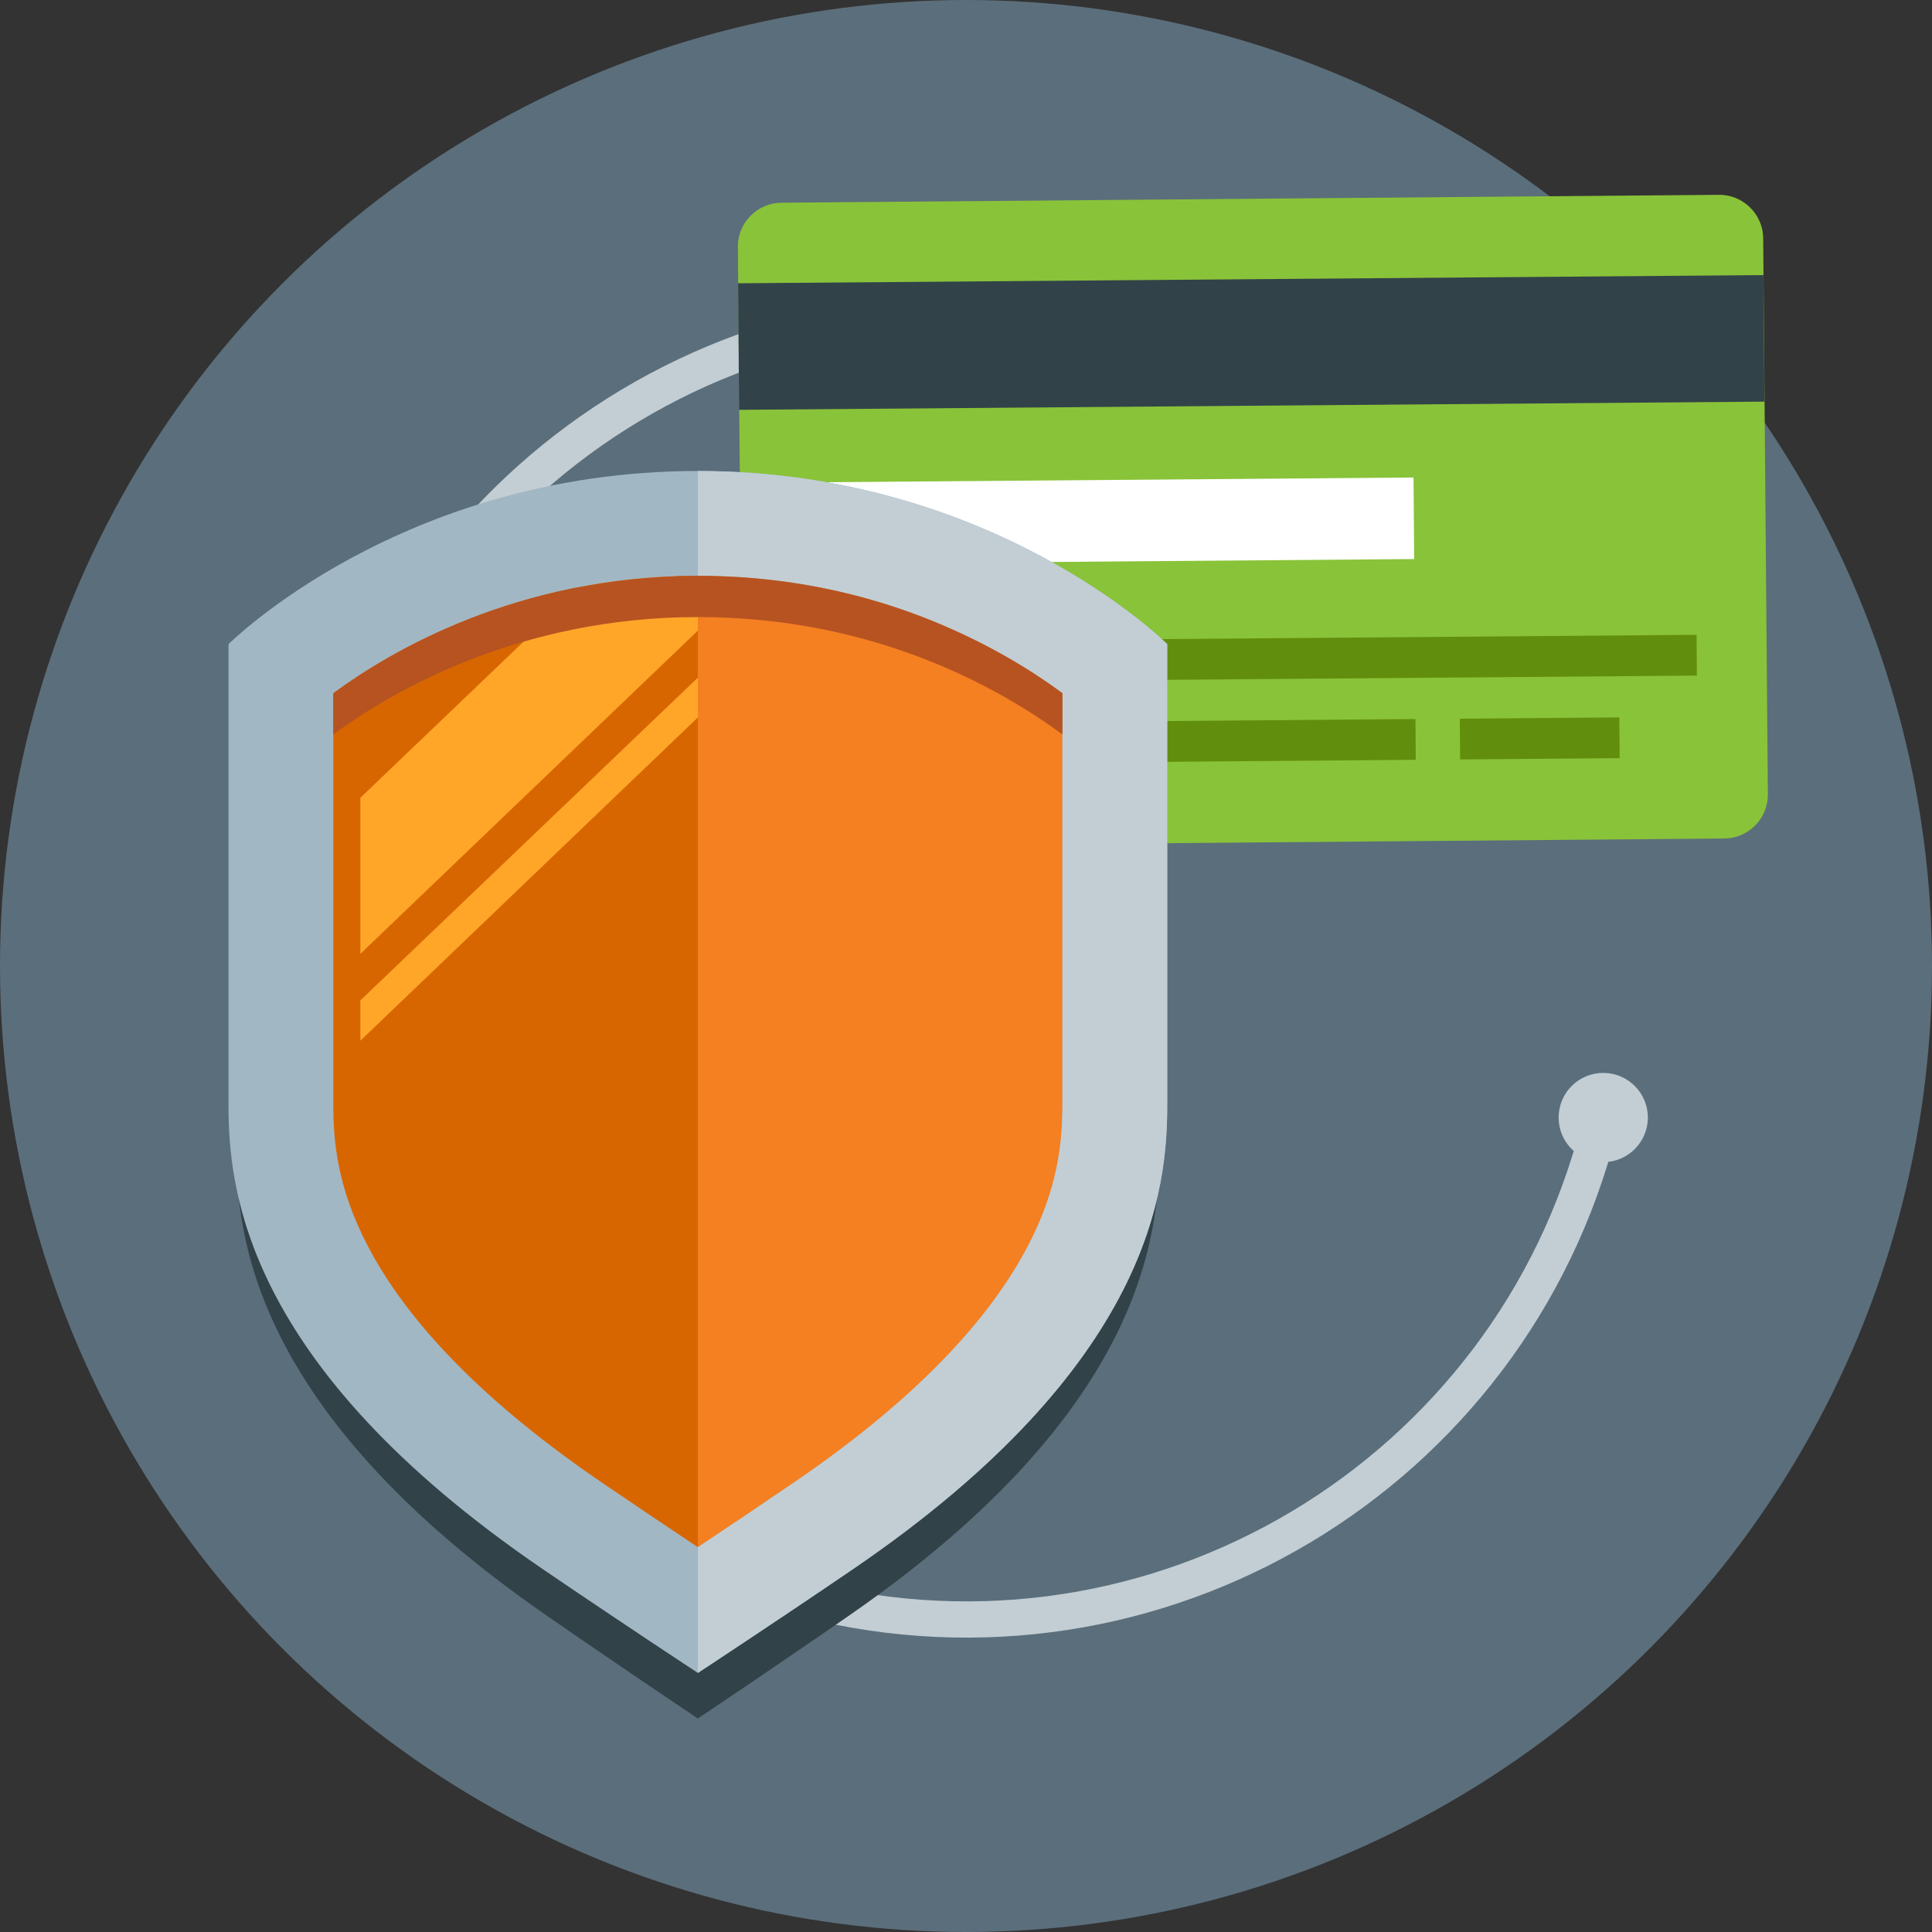 <?xml version="1.0" encoding="utf-8"?>
<!-- Generator: Adobe Illustrator 22.0.1, SVG Export Plug-In . SVG Version: 6.00 Build 0)  -->
<svg version="1.1" id="Layer_1" xmlns="http://www.w3.org/2000/svg" xmlns:xlink="http://www.w3.org/1999/xlink" x="0px" y="0px"
	 viewBox="0 0 160 160" enable-background="new 0 0 160 160" xml:space="preserve">
<rect x="0" y="0" width="160" height="160" fill="#333333" stroke="none"/>
<g>
	<g>
		<circle fill="#5B6E7B" cx="80" cy="80" r="80"/>
	</g>
</g>
<g>
	<g>
		<path fill="none" stroke="#C2CED4" stroke-width="3" stroke-miterlimit="10" d="M132.773,91.951
			c-6.6,29.145-35.578,47.422-64.723,40.822c-29.145-6.6-47.422-35.578-40.822-64.723s35.578-47.422,64.723-40.822
			"/>
	</g>
</g>
<g>
	<path fill="#89C339" d="M142.362,16.135l-77.657,0.654c-1.995,0.017-3.614,1.663-3.597,3.658l0.388,46.051
		c0.017,1.995,1.663,3.614,3.658,3.597l77.657-0.654c1.995-0.017,3.614-1.663,3.597-3.658l-0.388-46.051
		C146.003,17.737,144.357,16.118,142.362,16.135z"/>
	
		<rect x="61.176" y="23.076" transform="matrix(1 -0.008 0.008 1 -0.235 0.874)" fill="#324249" width="84.915" height="10.48"/>
	
		<rect x="67.376" y="39.704" transform="matrix(1 -0.008 0.008 1 -0.359 0.778)" fill="#FFFFFF" width="49.727" height="6.753"/>
	
		<rect x="90.777" y="52.721" transform="matrix(1 -0.008 0.008 1 -0.454 0.976)" fill="#628E0D" width="49.758" height="3.376"/>
	
		<rect x="90.835" y="59.608" transform="matrix(1 -0.008 0.008 1 -0.512 0.878)" fill="#628E0D" width="26.422" height="3.376"/>
	
		<rect x="120.93" y="59.41" transform="matrix(1 -0.008 0.008 1 -0.51 1.076)" fill="#628E0D" width="13.211" height="3.376"/>
	<path fill="#727E85" d="M81.405,63.134l-11.381,0.096c-1.537,0.013-2.805-1.234-2.818-2.771l-0.036-4.332
		c-0.013-1.537,1.234-2.805,2.771-2.818l11.381-0.096c1.537-0.013,2.805,1.234,2.818,2.771l0.036,4.332
		C84.188,61.853,82.942,63.121,81.405,63.134z"/>
</g>
<path fill="#33D355" d="M74.646,134.37"/>
<g>
	<g>
		<g>
			<path fill="#324249" d="M57.795,42.78c-24.11,0-38.205,14.341-38.205,14.341s0,31.324,0,38.117
				s1.113,21.511,25.593,38.494c5.993,4.157,12.448,8.479,12.611,8.586c0.164-0.106,6.619-4.429,12.611-8.586
				C94.887,116.749,96,102.03,96,95.237s0-38.117,0-38.117S81.905,42.78,57.795,42.78z"/>
		</g>
		<g>
			<path fill="#D86600" d="M57.795,42.42c-22.848,0-36.205,13.357-36.205,13.357s0,29.175,0,35.502
				s1.054,20.036,24.254,35.853c5.679,3.872,11.796,7.898,11.951,7.997c0.155-0.099,6.272-4.125,11.951-7.997
				C92.945,111.315,94,97.606,94,91.279s0-35.502,0-35.502S80.643,42.42,57.795,42.42z"/>
		</g>
		<g>
			<path fill="#FFA629" d="M29.845,86.186l32.508-31.138c-0.391-0.713-0.818-1.403-1.277-2.067L29.845,82.848V86.186z"/>
			<path fill="#FFA629" d="M29.845,78.991l29.485-28.237c-2.104-2.376-4.67-4.313-7.538-5.683L29.845,66.068V78.991z"/>
		</g>
		<path fill="#F48022" d="M57.795,135.129c0.155-0.099,6.272-4.125,11.951-7.997C92.945,111.315,94,97.606,94,91.279
			s0-35.502,0-35.502S80.643,42.42,57.795,42.42"/>
		<path fill="#A2B7C4" d="M57.795,47.686c8.494,0,16.555,1.963,23.959,5.835c2.651,1.386,4.749,2.788,6.232,3.887
			v34.055c0,3.032-0.324,6.767-2.73,11.479c-3.397,6.652-9.964,13.329-19.52,19.844
			c-2.734,1.864-5.616,3.797-7.942,5.346c-2.325-1.55-5.207-3.482-7.942-5.346
			c-9.555-6.515-16.123-13.192-19.52-19.844c-2.406-4.711-2.73-8.446-2.73-11.479V57.411
			C32.191,54.026,42.791,47.686,57.795,47.686 M57.795,39.006c-24.531,0-38.871,14.341-38.871,14.341
			s0,31.324,0,38.117s1.132,21.511,26.04,38.494c6.097,4.157,12.665,8.48,12.831,8.586
			c0.167-0.106,6.734-4.429,12.831-8.586c24.908-16.983,26.04-31.701,26.04-38.494s0-38.117,0-38.117
			S82.326,39.006,57.795,39.006L57.795,39.006z"/>
		<path fill="#C2CED4" d="M57.795,39.006v8.68c8.494,0,16.555,1.963,23.959,5.835c2.651,1.386,4.749,2.788,6.232,3.887
			v34.055c0,3.032-0.324,6.767-2.73,11.479c-3.397,6.652-9.964,13.329-19.52,19.844
			c-2.734,1.864-5.616,3.797-7.942,5.346v10.411c0.005-0.003,0.017-0.011,0.034-0.022
			c0.367-0.24,3.399-2.237,7.153-4.752c0.179-0.12,0.359-0.241,0.541-0.363c1.455-0.976,3.001-2.018,4.53-3.059
			c0.191-0.13,0.382-0.26,0.573-0.39c24.908-16.983,26.04-31.701,26.04-38.494s0-38.117,0-38.117
			S82.326,39.006,57.795,39.006z"/>
		<path fill="#B75321" d="M86.76,56.532c-1.34-0.923-3.017-1.971-5.005-3.011c-4.628-2.42-9.512-4.095-14.598-5.01
			c-1.017-0.183-2.042-0.336-3.075-0.458c-1.033-0.122-2.073-0.214-3.121-0.275
			c-1.048-0.061-2.103-0.092-3.164-0.092c-15.005,0-25.604,6.34-30.192,9.726v3.417
			c4.588-3.385,15.187-9.726,30.192-9.726c1.062,0,2.117,0.031,3.164,0.092s2.088,0.153,3.121,0.275
			c1.033,0.122,2.058,0.275,3.075,0.458c5.086,0.915,9.97,2.59,14.598,5.01c1.988,1.04,3.666,2.088,5.005,3.011
			c0.447,0.308,0.856,0.602,1.227,0.876v-3.417C87.616,57.134,87.207,56.84,86.76,56.532z"/>
		<path fill="#33D355" d="M78.174,134.109"/>
	</g>
</g>
<circle fill="#C2CED4" cx="132.773" cy="92.549" r="3.695"/>
</svg>
